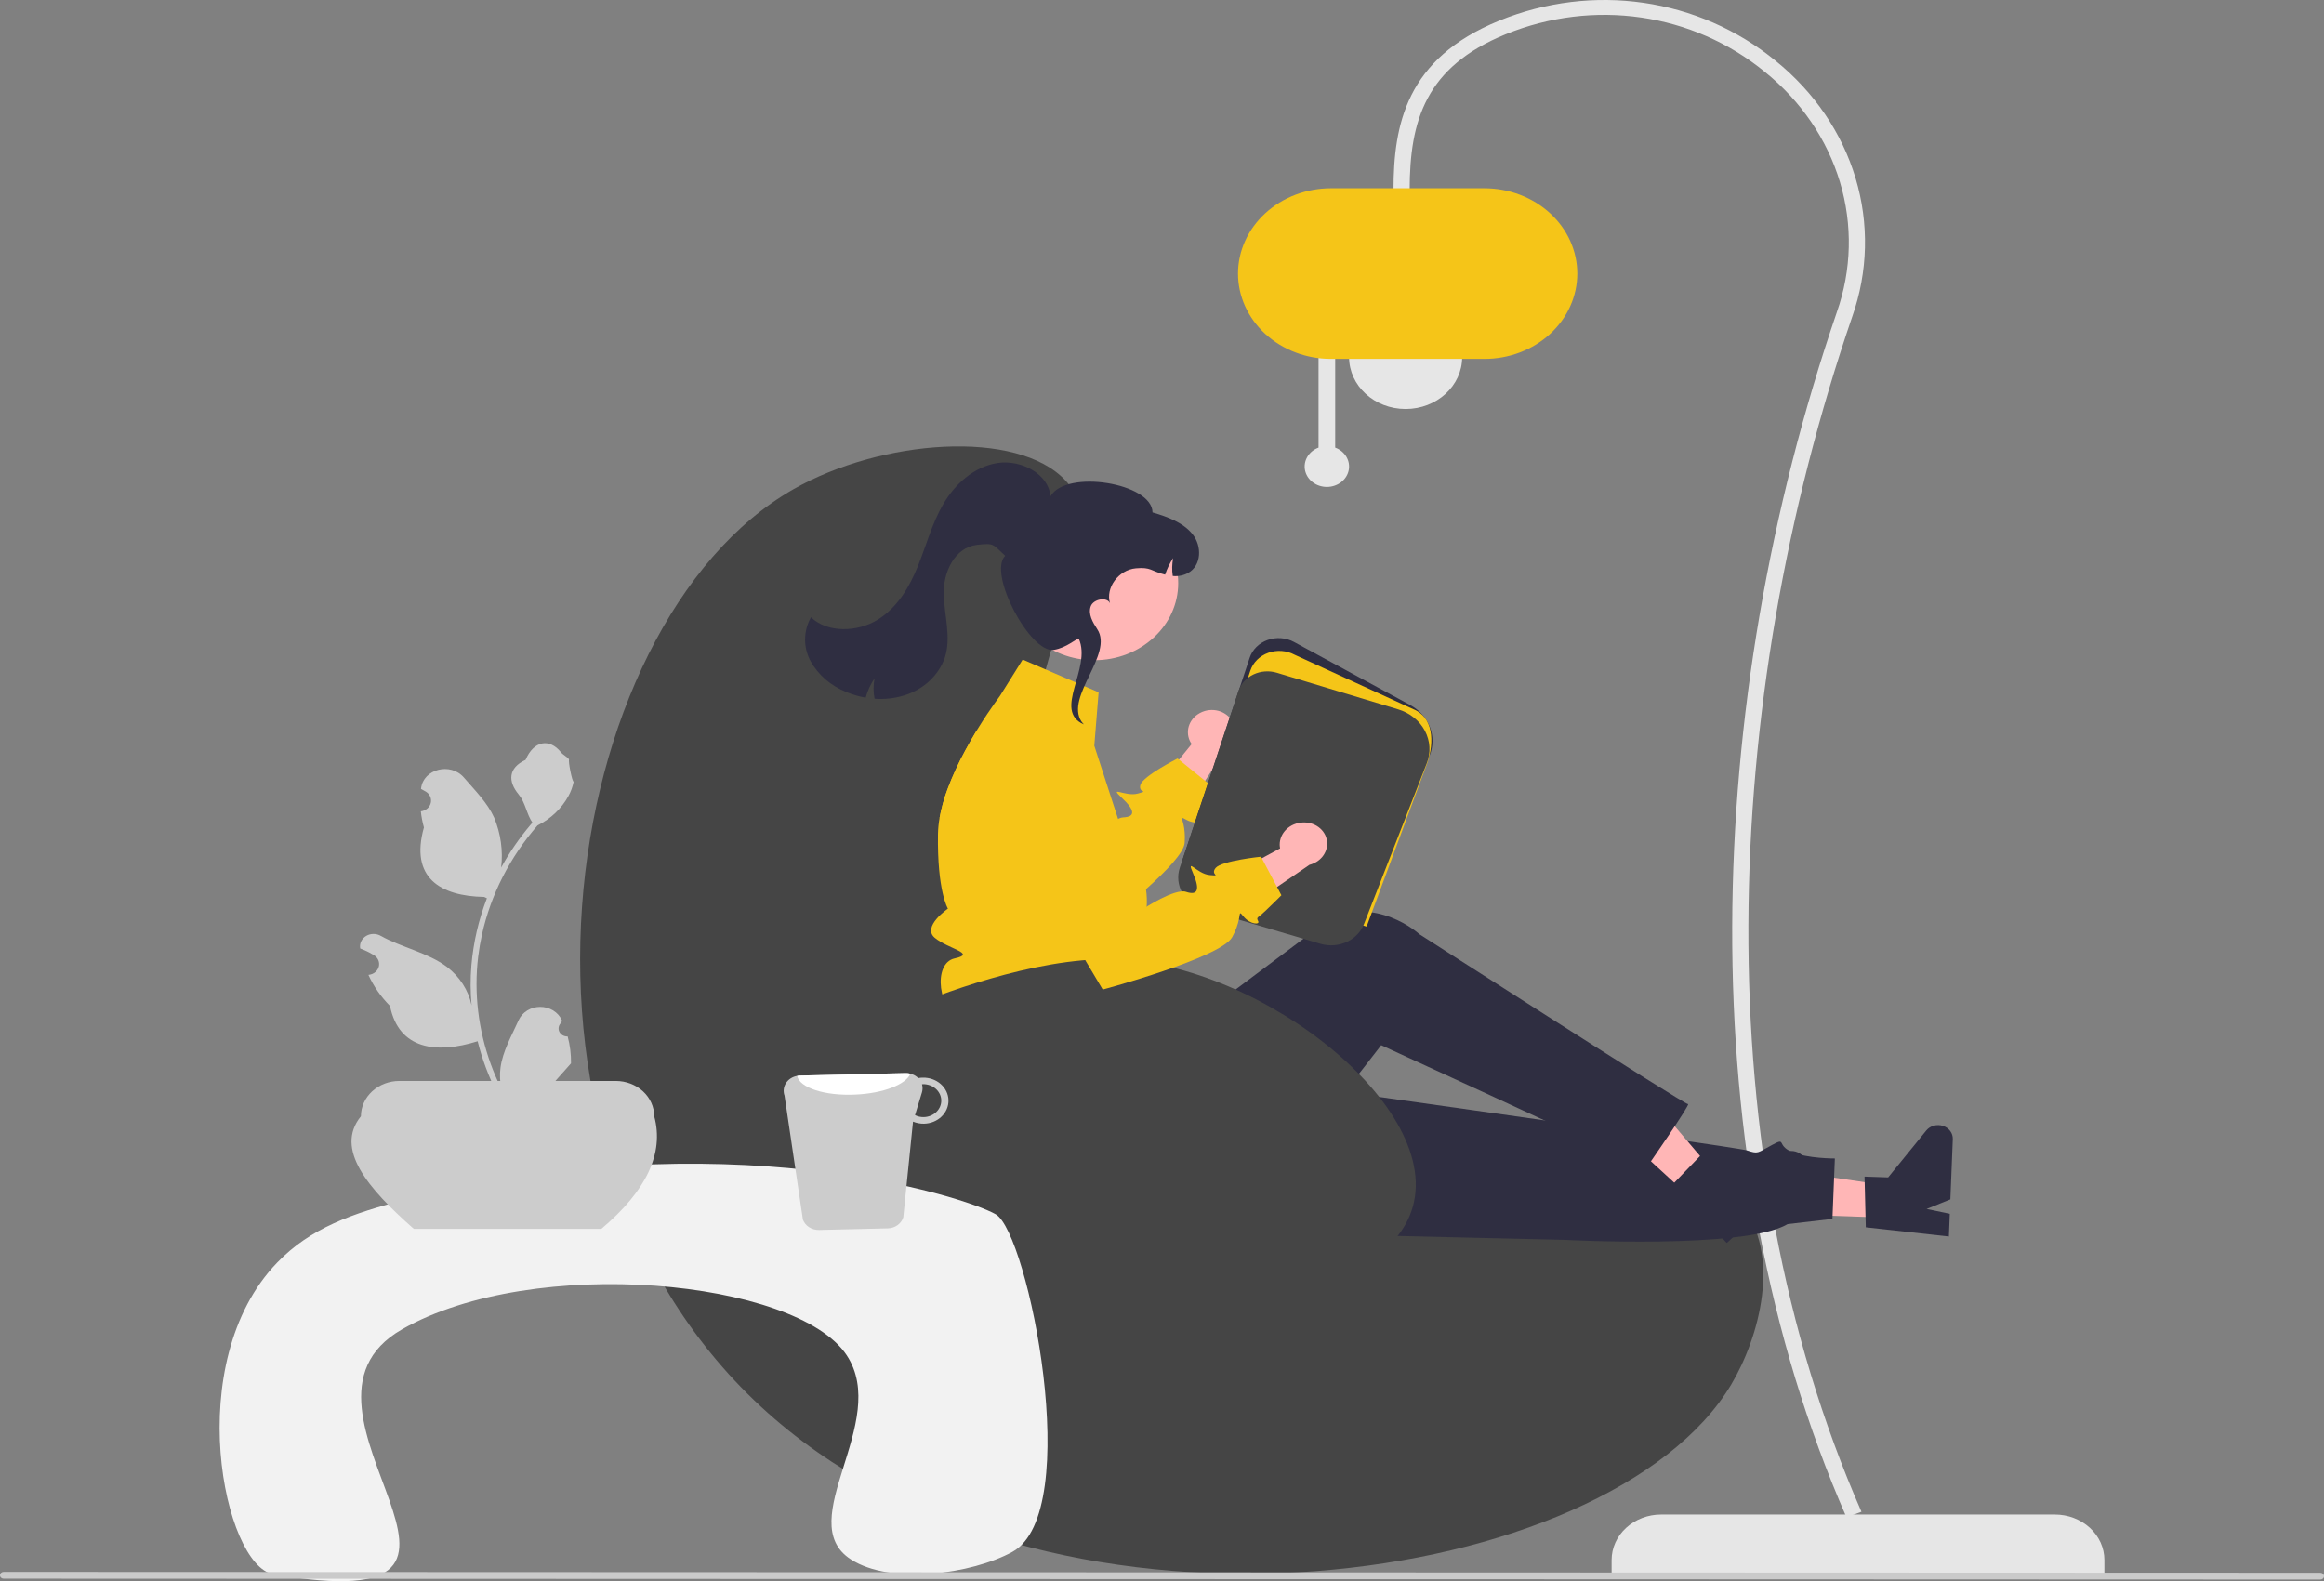 <?xml version="1.0"?>
<svg xmlns="http://www.w3.org/2000/svg" fill="none" viewBox="0 0 410 279" height="279" width="410">
<rect x="0" y="0" width="410" height="279" fill="#808080" stroke="none"/>
<g clip-path="url(#clip0_84_8)">
<path fill="#E6E6E6" d="M371.256 277.708H284.322V275.257C284.322 273.129 285.242 271.089 286.88 269.584C288.517 268.08 290.739 267.234 293.055 267.234H362.522C364.838 267.234 367.06 268.08 368.698 269.584C370.335 271.089 371.256 273.129 371.256 275.257V277.708Z"/>
<path fill="#E6E6E6" d="M325.754 267.723L328.398 266.745C300.736 203.672 303.401 124.099 326.784 55.84C329.562 47.931 329.762 39.449 327.36 31.436C324.959 23.424 320.06 16.232 313.267 10.744C299.694 -0.382 280.983 -3.092 264.432 3.67C248.094 10.346 245.843 21.975 245.843 33.547H248.693C248.693 21.194 251.566 11.793 265.59 6.062C281.103 -0.275 298.644 2.267 311.369 12.698C317.749 17.852 322.351 24.608 324.607 32.133C326.862 39.658 326.674 47.625 324.065 55.053C300.412 124.101 297.904 204.22 325.754 267.723Z"/>
<path fill="#E6E6E6" d="M247.98 72.167C253.49 72.167 257.956 68.064 257.956 63.003C257.956 57.942 253.49 53.839 247.98 53.839C242.471 53.839 238.004 57.942 238.004 63.003C238.004 68.064 242.471 72.167 247.98 72.167Z"/>
<path fill="#E6E6E6" d="M232.616 78.979V61.615H235.555V78.979C236.399 79.292 237.097 79.865 237.53 80.599C237.964 81.334 238.106 82.184 237.933 83.004C237.759 83.824 237.28 84.563 236.578 85.094C235.876 85.626 234.995 85.916 234.086 85.916C233.176 85.916 232.295 85.626 231.594 85.094C230.892 84.563 230.413 83.824 230.239 83.004C230.065 82.184 230.208 81.334 230.641 80.599C231.075 79.865 231.773 79.292 232.616 78.979Z"/>
<path fill="#F5C518" d="M218.408 48.275C218.413 44.283 220.142 40.456 223.214 37.634C226.287 34.811 230.452 33.224 234.798 33.219H261.875C266.222 33.219 270.391 34.805 273.464 37.629C276.538 40.452 278.265 44.282 278.265 48.275C278.265 52.268 276.538 56.097 273.464 58.92C270.391 61.744 266.222 63.33 261.875 63.33H234.798C230.452 63.326 226.287 61.738 223.214 58.916C220.142 56.093 218.413 52.266 218.408 48.275Z"/>
<path fill="#454545" d="M180.257 141.508C182.976 109.556 196.876 94.332 187.975 84.785C179.45 75.641 155.434 77.53 140.011 86.305C98.411 109.973 83.17 204.306 136.703 250.395C187.573 294.192 283.981 280.164 305.406 244.318C310.405 235.954 314.376 221.291 307.06 212.411C288.895 190.365 222.852 230.297 193.489 205.321C176.087 190.519 178.765 159.043 180.257 141.508Z"/>
<path fill="#FFB6B6" d="M212.056 125.634C211.046 126.061 210.257 126.833 209.857 127.787C209.457 128.74 209.477 129.799 209.914 130.738C210.007 130.928 210.116 131.11 210.24 131.284L201.312 142.236L205.767 148.353L216.233 132.135C216.974 131.604 217.504 130.862 217.738 130.026C217.972 129.189 217.899 128.305 217.528 127.511C217.313 127.061 217.003 126.654 216.617 126.314C216.23 125.974 215.775 125.708 215.276 125.529C214.777 125.351 214.245 125.265 213.71 125.275C213.175 125.286 212.648 125.393 212.158 125.591C212.124 125.605 212.09 125.619 212.056 125.634Z"/>
<path fill="#F5C518" d="M212.049 144.517C212.633 144.993 211.013 145.58 209.298 144.654C208.807 144.385 208.598 144.274 208.543 144.345C208.405 144.522 209.21 145.829 208.995 148.731C208.862 150.463 205.731 153.719 202.175 156.895C197.367 161.189 191.777 165.332 191.777 165.332L189.814 163.889L169.234 148.731L165.76 144.314C166.079 142.57 166.556 140.854 167.188 139.184C168.059 136.872 169.094 134.615 170.287 132.428C170.926 131.238 171.582 130.103 172.211 129.06L183.237 140.222L192.477 149.571C192.477 149.571 195.168 145.591 197.252 144.507C197.517 144.351 197.82 144.255 198.134 144.228C200.24 144.137 200.367 143.084 197.924 140.789C195.482 138.495 198.564 140.637 200.736 140.02C202.908 139.402 200.736 140.02 201.194 138.475C201.651 136.93 207.743 133.831 207.743 133.831L207.997 134.038L212.6 137.771L213.918 138.84C213.918 138.84 212.479 142.466 212.082 143.23C211.685 143.995 211.47 144.036 212.049 144.517Z"/>
<path fill="#FFB6B6" d="M333.403 214.871L333.628 209.285L310.279 205.831L309.947 214.076L333.403 214.871Z"/>
<path fill="#2F2E41" d="M329.165 216.553L328.943 207.608L333.106 207.75L339.826 199.481C340.158 199.072 340.623 198.772 341.154 198.624C341.684 198.475 342.253 198.487 342.776 198.656C343.299 198.826 343.75 199.145 344.062 199.566C344.374 199.987 344.531 200.489 344.511 200.999L344.084 211.624L339.893 213.316L343.982 214.17L343.821 218.176L329.165 216.553Z"/>
<path fill="#2F2E41" d="M201.992 217.046L275.947 218.768C275.947 218.768 307.884 220.463 315.377 215.985L323.278 215.069L323.707 204.407C323.707 204.407 318.875 204.439 316.097 203.25C313.319 202.061 315.249 200.606 312.601 202.037C309.952 203.468 310.232 203.64 308.184 202.982C306.136 202.325 212.227 189.176 212.227 189.176L201.992 217.046Z"/>
<path fill="#FFB6B6" d="M299.445 212.419L303.746 208.464L289.186 191.344L282.839 197.182L299.445 212.419Z"/>
<path fill="#2F2E41" d="M295.093 208.978L301.553 202.283L304.5 204.987L315.548 203.124C316.094 203.032 316.657 203.102 317.156 203.325C317.655 203.548 318.063 203.911 318.321 204.363C318.58 204.814 318.674 205.329 318.591 205.833C318.507 206.337 318.251 206.803 317.859 207.164L309.68 214.686L305.355 213.308L307.719 216.489L304.635 219.325L295.093 208.978Z"/>
<path fill="#2F2E41" d="M172.814 179.839L173.55 195.539C174.415 214.021 196.572 225.207 213.753 215.557C214.07 215.379 214.388 215.195 214.707 215.005C214.707 215.005 221.22 213.398 221.022 210.853C220.825 208.308 222.416 207.07 223.824 207.764C225.232 208.458 243.669 184.421 243.669 184.421C243.669 184.421 281.975 201.974 290.426 206.106C290.426 206.106 298.371 194.694 297.795 194.814C297.219 194.934 250.406 164.835 250.406 164.835C250.406 164.835 242.779 157.744 233.319 162.426C233.122 163.114 233.29 163.138 233.29 163.138L202.039 186.53L197.624 178.826L172.814 179.839Z"/>
<path fill="#F5C518" d="M202.28 160.212C202.221 160.937 202.108 161.658 201.944 162.369C201.718 163.399 201.356 164.399 200.863 165.347C200.863 165.347 200.863 166.406 198.658 169.951C196.452 173.496 199.209 171.977 200.863 174.61C202.517 177.239 200.863 176.028 199.027 177.72C198.499 178.212 198.123 178.826 197.94 179.496C197.757 180.167 197.772 180.87 197.985 181.533C197.985 181.533 174.301 181.549 169.89 180.029C165.479 178.51 164.476 169.951 168.429 169.105C172.376 168.259 167.233 167.419 164.912 165.469C162.591 163.519 167.233 160.328 167.233 160.328C167.233 160.328 165.32 157.295 165.479 147.11C165.502 146.173 165.596 145.239 165.761 144.314C166.079 142.57 166.556 140.854 167.189 139.184C168.059 136.872 169.094 134.615 170.287 132.428C170.926 131.238 171.583 130.103 172.211 129.06C172.31 128.898 172.404 128.741 172.503 128.584C173.7 126.639 174.791 125.049 175.513 124.031C176.07 123.241 176.407 122.795 176.407 122.795L180.42 116.383L193.817 122.152L193.056 131.587L195.366 138.703L196.43 141.98L197.252 144.507L198.52 148.422C198.52 148.422 198.173 148.437 198.586 148.958C200.49 151.284 201.725 154.014 202.175 156.895C202.334 157.994 202.369 159.106 202.28 160.212Z"/>
<path fill="#2F2E41" d="M240.969 161.229L240.717 161.154L208.652 151.669L220.468 116.059C220.703 115.35 221.111 114.699 221.66 114.156C222.208 113.612 222.884 113.191 223.637 112.922C224.389 112.654 225.198 112.545 226.002 112.606C226.806 112.666 227.585 112.893 228.28 113.27L248.771 124.391C250.393 125.271 251.627 126.646 252.257 128.276C252.888 129.907 252.874 131.689 252.22 133.311L240.969 161.229Z"/>
<path fill="#F5C518" d="M241.099 163.492L208.776 153.931L220.592 118.321C220.827 117.612 221.234 116.961 221.783 116.418C222.332 115.875 223.008 115.453 223.76 115.184C224.513 114.916 225.321 114.807 226.126 114.868C226.93 114.928 227.709 115.155 228.404 115.532L249.873 125.379C253.098 127.129 253.023 131.659 251.525 135.375L241.099 163.492Z"/>
<path fill="#454545" d="M237.863 166.07C237.119 166.456 236.295 166.695 235.445 166.773C234.594 166.85 233.735 166.765 232.923 166.521L212.263 160.409C210.678 159.934 209.358 158.907 208.585 157.55C207.813 156.192 207.649 154.611 208.128 153.144L218.486 121.928C218.693 121.304 219.034 120.725 219.488 120.223C219.941 119.722 220.5 119.309 221.13 119.009C221.76 118.709 222.449 118.527 223.156 118.474C223.863 118.422 224.575 118.499 225.249 118.703L246.66 125.161C247.68 125.468 248.623 125.961 249.432 126.609C250.242 127.256 250.902 128.047 251.373 128.933C251.844 129.819 252.118 130.783 252.177 131.768C252.236 132.753 252.08 133.739 251.717 134.667L240.642 163.03C240.145 164.318 239.158 165.397 237.863 166.07Z"/>
<path fill="#FFB6B6" d="M193.06 116.493C201.232 116.493 207.858 110.407 207.858 102.899C207.858 95.392 201.232 89.306 193.06 89.306C184.887 89.306 178.262 95.392 178.262 102.899C178.262 110.407 184.887 116.493 193.06 116.493Z"/>
<path fill="#2F2E41" d="M143.02 116.698C144.378 119.116 146.605 121.028 149.323 122.11C150.407 122.564 151.548 122.895 152.719 123.097C153.05 121.891 153.58 120.739 154.291 119.68C154.054 120.873 154.054 122.096 154.291 123.29C156.075 123.424 157.87 123.219 159.565 122.688C161.229 122.168 162.739 121.299 163.974 120.15C165.209 119.001 166.135 117.603 166.679 116.067C167.858 112.464 166.589 108.615 166.489 104.854C166.385 101.093 168.33 96.594 172.395 96.129C175.49 95.773 175.107 96.049 177.332 98.058C174.22 101.233 181.806 115.296 185.876 114.674C188.177 114.323 189.87 112.645 190.325 112.703C192.656 117.946 185.645 125.382 191.206 127.823L190.793 127.321C187.883 122.904 196.495 115.445 193.584 111.028C192.773 109.792 191.929 108.344 192.431 106.977C192.908 105.677 195.32 105.266 195.829 106.449C195.002 103.738 197.312 100.556 200.381 100.279C203.106 100.032 202.949 100.746 205.548 101.397C205.88 100.369 206.359 99.385 206.972 98.472C206.764 99.514 206.739 100.579 206.896 101.629C207.833 101.732 208.781 101.547 209.593 101.104C211.993 99.782 212.065 96.371 210.416 94.294C208.764 92.217 205.997 91.192 203.328 90.416C203.304 85.231 188.115 82.748 185.321 87.569C185.034 83.666 180.163 81.036 175.966 81.699C171.77 82.362 168.46 85.453 166.442 88.898C164.424 92.341 163.422 96.195 161.945 99.862C160.467 103.529 158.356 107.185 154.818 109.36C151.281 111.533 146.025 111.73 143.072 108.914C142.398 110.117 142.043 111.448 142.034 112.8C142.025 114.153 142.363 115.488 143.02 116.698Z"/>
<path fill="#454545" d="M158.204 178.861C158.51 178.636 158.842 178.442 159.195 178.284C164.859 175.695 182.472 168.973 196.245 169.249C222.744 169.779 256.469 196.645 248.62 214.686C242.648 228.414 212.957 236.225 191.283 229.978C160.92 221.227 148.936 185.649 158.204 178.861Z"/>
<path fill="#F2F2F2" d="M48.194 277.759C39.535 276.259 31.87 240.423 48.906 222.774C54.743 216.727 62.024 214.095 71.708 211.646C127.451 197.549 169.966 210.984 175.68 214.264C181.38 217.537 191.374 266.851 178.595 273.832C171.404 277.759 157.153 279.723 150.092 275.141C139.702 268.399 157.141 250.91 149.379 239.139C140.571 225.78 94.186 221.281 70.931 234.557C46.121 248.72 97.296 286.269 48.194 277.759Z"/>
<path fill="#CCCCCC" d="M106.086 216.831H73.006C64.84 209.642 59.001 202.713 63.675 196.962C63.675 195.308 64.39 193.723 65.663 192.554C66.936 191.385 68.662 190.728 70.461 190.728H108.631C110.431 190.728 112.157 191.385 113.429 192.554C114.702 193.723 115.417 195.308 115.417 196.962C117.196 203.515 114.017 210.139 106.086 216.831Z"/>
<path fill="#CCCCCC" d="M100.145 182.881C99.831 182.894 99.521 182.818 99.255 182.664C98.99 182.509 98.782 182.284 98.661 182.018C98.54 181.751 98.511 181.457 98.578 181.175C98.644 180.893 98.804 180.637 99.035 180.441L99.14 180.057C99.126 180.027 99.112 179.996 99.098 179.965C98.782 179.279 98.252 178.694 97.575 178.284C96.898 177.874 96.104 177.656 95.293 177.659C94.482 177.662 93.69 177.884 93.016 178.299C92.343 178.714 91.818 179.303 91.507 179.991C90.266 182.738 88.685 185.49 88.296 188.394C88.124 189.678 88.197 190.979 88.509 192.24C85.593 186.397 84.079 180.046 84.069 173.618C84.069 172.005 84.166 170.393 84.362 168.79C84.523 167.476 84.747 166.171 85.033 164.876C86.596 157.847 89.952 151.259 94.825 145.652C97.183 144.47 99.09 142.652 100.29 140.444C100.724 139.65 101.031 138.803 101.201 137.928C100.935 137.96 100.198 134.238 100.399 134.009C100.028 133.493 99.364 133.236 98.959 132.731C96.945 130.223 94.171 130.661 92.722 134.07C89.628 135.504 89.598 137.883 91.497 140.171C92.705 141.627 92.871 143.597 93.931 145.156C93.822 145.284 93.708 145.408 93.599 145.536C91.606 147.891 89.869 150.419 88.412 153.085C88.766 150.098 88.344 147.077 87.179 144.27C85.999 141.654 83.786 139.451 81.837 137.189C79.497 134.473 74.698 135.658 74.285 139.102C74.281 139.135 74.277 139.169 74.274 139.202C74.563 139.352 74.846 139.511 75.124 139.679C75.472 139.893 75.742 140.199 75.898 140.556C76.054 140.913 76.089 141.305 75.998 141.68C75.908 142.056 75.696 142.398 75.39 142.661C75.084 142.924 74.699 143.096 74.285 143.154L74.243 143.16C74.346 144.119 74.528 145.068 74.788 146.001C72.289 154.881 77.685 158.116 85.391 158.261C85.561 158.341 85.727 158.421 85.897 158.497C84.434 162.306 83.516 166.274 83.167 170.301C82.969 172.676 82.981 175.062 83.201 177.436L83.188 177.352C82.63 174.712 81.097 172.331 78.849 170.609C75.509 168.089 70.791 167.161 67.188 165.135C66.805 164.909 66.36 164.789 65.905 164.788C65.45 164.787 65.004 164.905 64.62 165.129C64.236 165.354 63.93 165.674 63.737 166.053C63.545 166.431 63.474 166.853 63.534 167.267C63.539 167.297 63.544 167.326 63.549 167.356C64.086 167.557 64.609 167.788 65.115 168.049C65.404 168.199 65.687 168.358 65.965 168.526C66.313 168.74 66.582 169.046 66.739 169.403C66.895 169.76 66.93 170.152 66.839 170.527C66.749 170.903 66.537 171.244 66.231 171.508C65.925 171.771 65.54 171.943 65.126 172.001L65.084 172.007C65.053 172.011 65.027 172.015 64.997 172.019C65.915 174.032 67.203 175.885 68.804 177.496C70.367 185.248 77.08 185.984 84.261 183.726H84.266C85.053 186.871 86.195 189.933 87.672 192.861H99.84C99.884 192.737 99.923 192.609 99.963 192.485C98.836 192.55 97.705 192.488 96.595 192.3C97.498 191.283 98.401 190.257 99.304 189.239C99.324 189.22 99.343 189.2 99.361 189.179C99.819 188.658 100.281 188.142 100.739 187.621L100.739 187.62C100.763 186.023 100.564 184.431 100.145 182.881Z"/>
<path fill="#CCCCCC" d="M141.649 215.203C141.851 215.743 142.234 216.21 142.743 216.537C143.252 216.865 143.861 217.036 144.482 217.025L156.617 216.738C157.243 216.727 157.848 216.53 158.342 216.177C158.836 215.824 159.192 215.333 159.357 214.779L161.075 197.91C161.684 198.163 162.347 198.288 163.016 198.276C164.189 198.249 165.303 197.795 166.112 197.014C166.921 196.232 167.359 195.188 167.329 194.11C167.3 193.032 166.805 192.009 165.955 191.266C165.104 190.523 163.967 190.12 162.794 190.147C162.526 190.147 162.26 190.172 161.998 190.223C161.714 189.941 161.369 189.716 160.984 189.564C160.6 189.411 160.184 189.335 159.766 189.338L141.098 189.781C140.943 189.786 140.789 189.804 140.638 189.834C140.228 189.904 139.84 190.054 139.499 190.273C139.158 190.493 138.872 190.777 138.661 191.106C138.449 191.436 138.317 191.803 138.273 192.184C138.229 192.564 138.274 192.949 138.405 193.312L141.649 215.203ZM161.427 196.764L162.649 192.744C162.788 192.28 162.791 191.79 162.658 191.324C162.717 191.324 162.77 191.298 162.829 191.298C163.667 191.282 164.477 191.572 165.082 192.105C165.688 192.637 166.039 193.368 166.058 194.137C166.078 194.907 165.765 195.652 165.187 196.21C164.61 196.768 163.815 197.092 162.977 197.113C162.435 197.128 161.899 197.008 161.427 196.764Z"/>
<path fill="white" d="M140.638 189.834C141.035 191.923 145.507 193.391 150.883 193.136C155.827 192.927 159.87 191.332 160.61 189.442C160.336 189.367 160.051 189.333 159.766 189.338L141.098 189.781C140.943 189.786 140.789 189.804 140.638 189.834Z"/>
<path fill="#CACACA" d="M0.65 278.55L409.35 278.704C409.522 278.704 409.688 278.642 409.81 278.53C409.932 278.418 410 278.266 410 278.107C410 277.949 409.932 277.797 409.81 277.685C409.688 277.573 409.522 277.51 409.35 277.51L0.65 277.356C0.478 277.356 0.312 277.419 0.19 277.531C0.068 277.643 0 277.795 0 277.953C0 278.112 0.068 278.264 0.19 278.375C0.312 278.487 0.478 278.55 0.65 278.55Z"/>
<path fill="#FFB6B6" d="M229.877 145.119C228.766 145.156 227.714 145.59 226.946 146.329C226.177 147.068 225.753 148.053 225.764 149.075C225.769 149.282 225.793 149.489 225.836 149.693L213.01 156.649L214.562 163.87L231.012 152.596C231.918 152.367 232.717 151.869 233.284 151.18C233.85 150.49 234.152 149.648 234.143 148.784C234.132 148.293 234.017 147.808 233.802 147.358C233.588 146.907 233.279 146.5 232.893 146.16C232.507 145.819 232.052 145.551 231.554 145.372C231.056 145.193 230.524 145.106 229.989 145.116C229.952 145.116 229.914 145.117 229.877 145.119Z"/>
<path fill="#F5C518" d="M219.37 161.703C219.027 161.28 218.879 161.104 218.801 161.152C218.6 161.263 218.794 162.755 217.381 165.355C215.392 169.008 194.541 174.603 194.541 174.603L191.974 170.285L180.681 151.312L176.789 136.103C176.653 135.573 176.587 135.03 176.592 134.485C180.062 132.242 183.748 130.293 187.603 128.663C189.143 129.466 190.317 130.751 190.911 132.284L198.684 152.305L201.786 160.299C201.786 160.299 207.257 156.705 209.242 157.364C211.223 158.028 211.787 157.097 210.491 154.118C209.196 151.138 211.14 154.205 213.403 154.4C215.67 154.598 213.403 154.4 214.473 153.136C215.544 151.871 222.467 151.16 222.467 151.16L222.614 151.442L225.297 156.512L226.065 157.968C226.065 157.968 223.221 160.803 222.535 161.368C221.845 161.937 221.632 161.898 221.97 162.546C222.303 163.191 220.562 163.162 219.37 161.703Z"/>
</g>
<defs>
<clipPath id="clip0_84_8">
<rect fill="white" height="279" width="410"/>
</clipPath>
</defs>
</svg>
